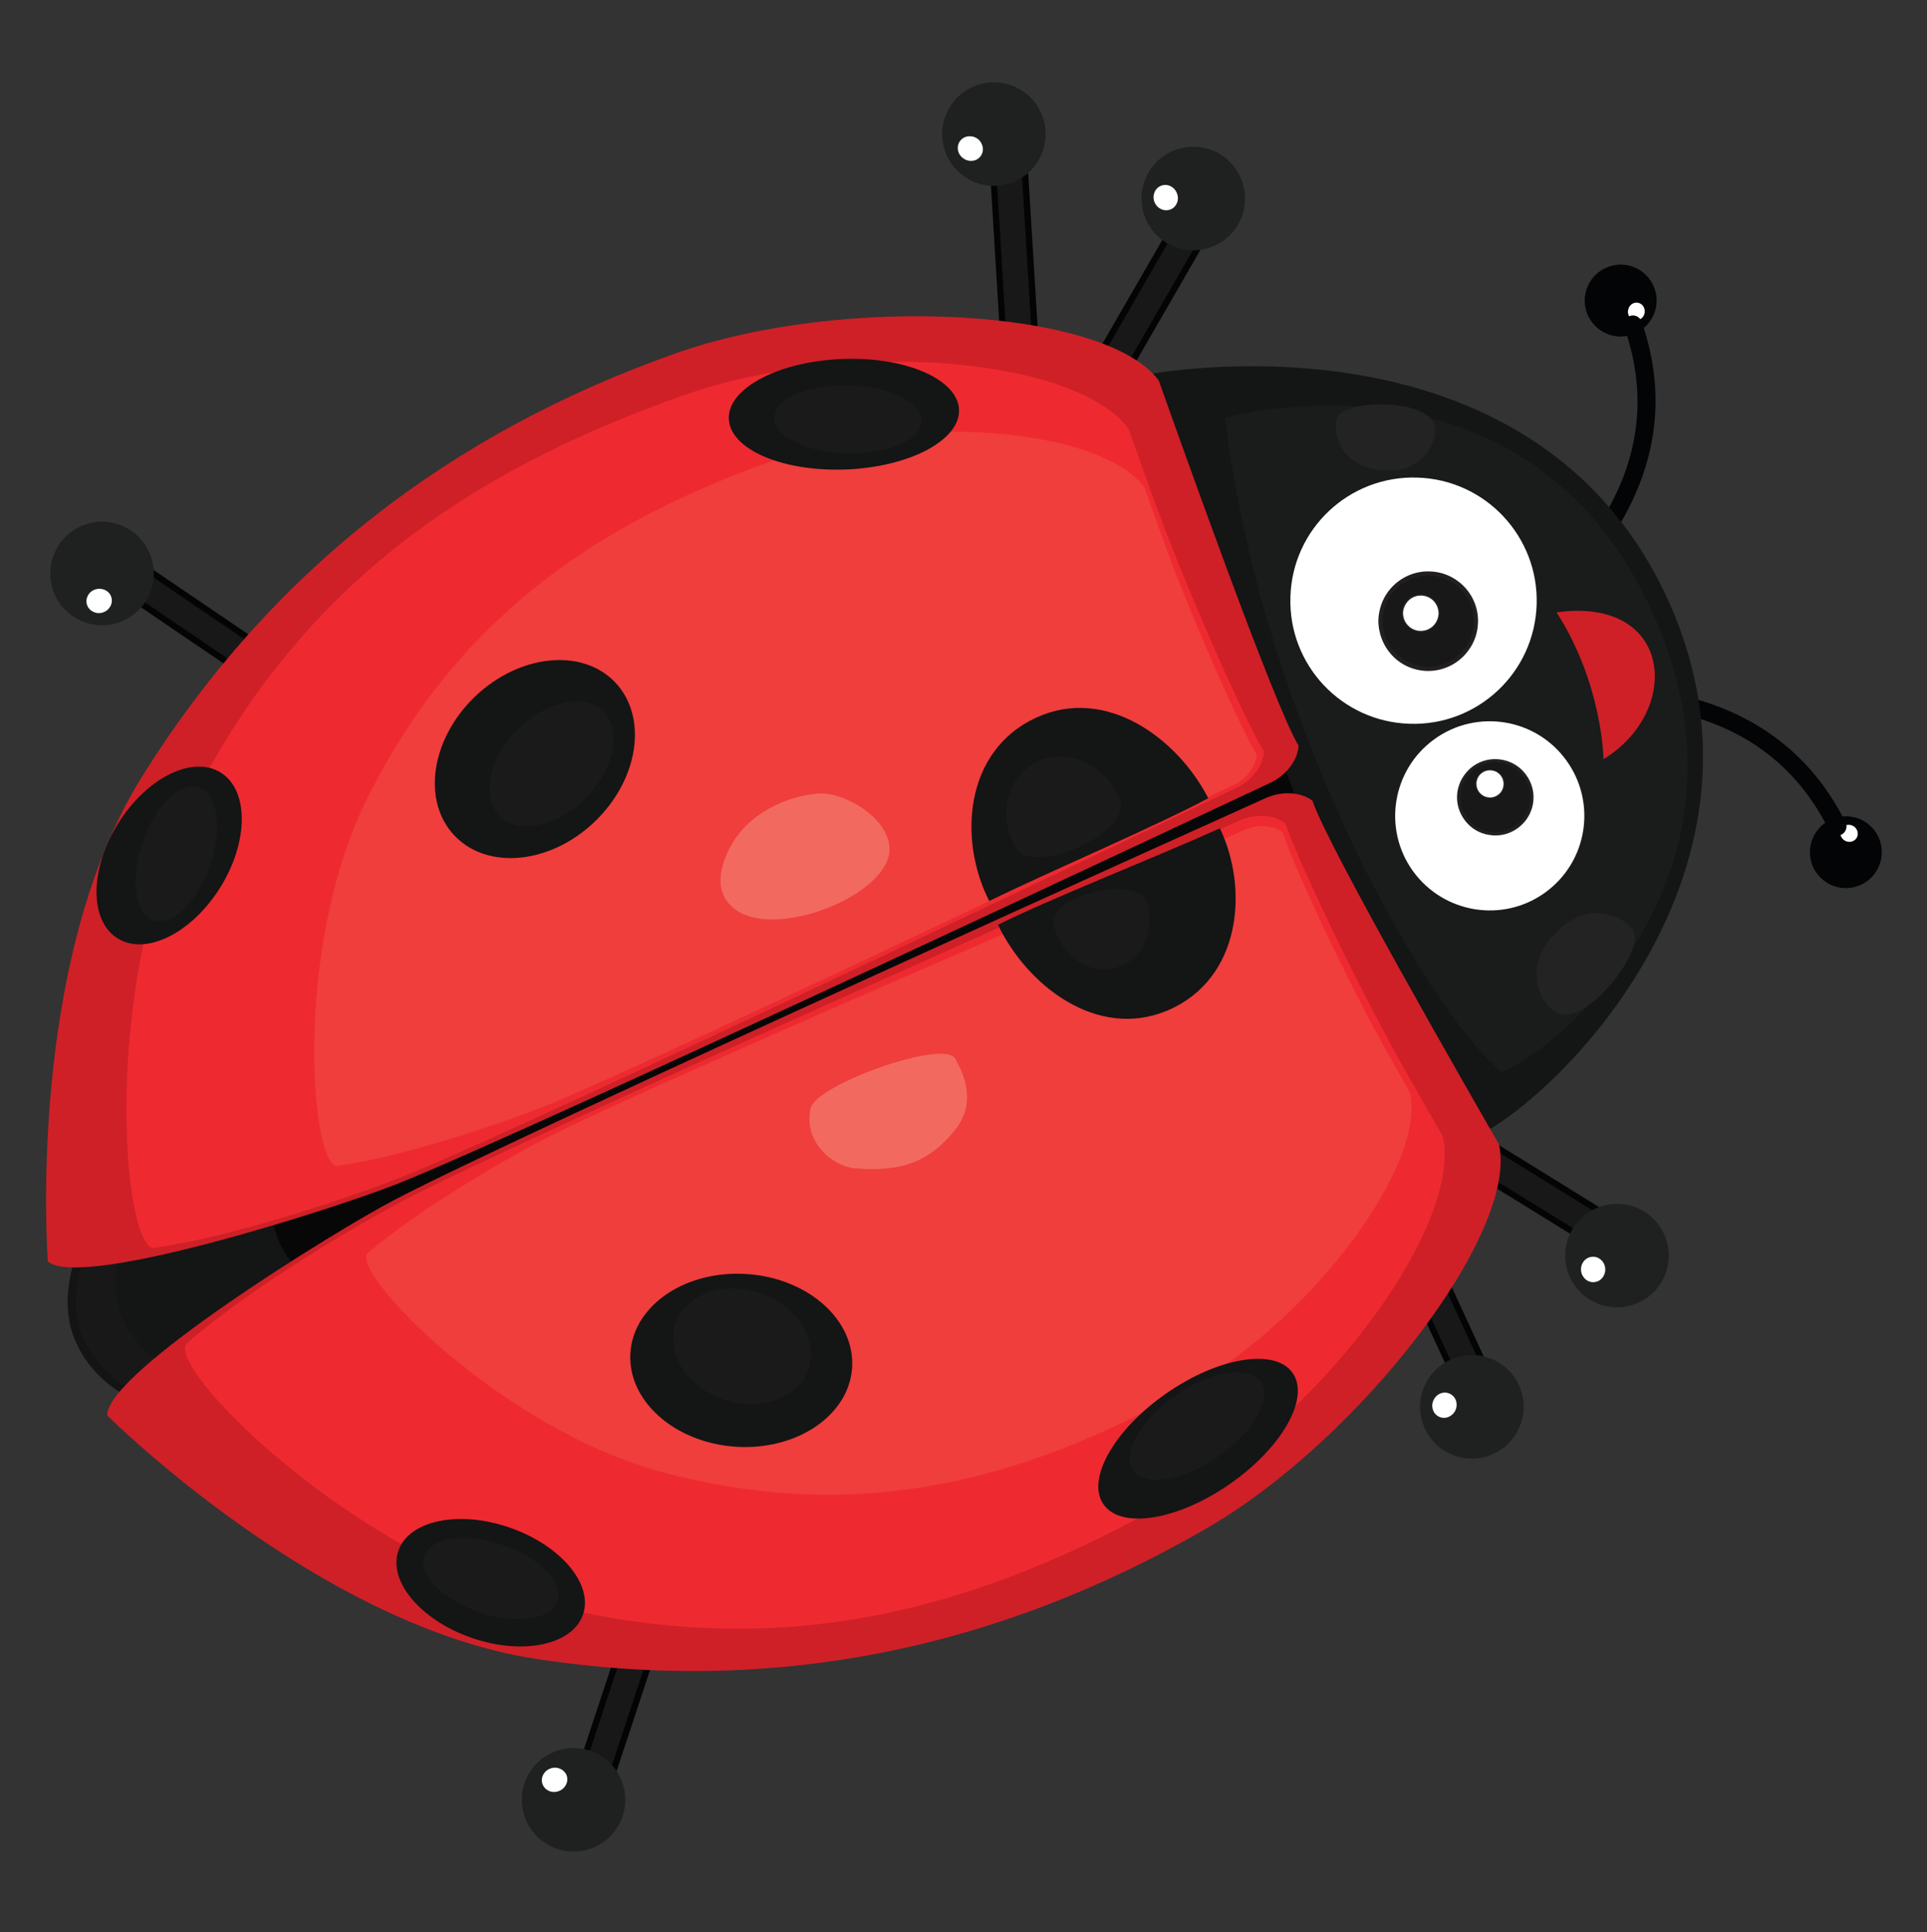 <?xml version="1.0" encoding="UTF-8" standalone="no"?>
<!DOCTYPE svg PUBLIC "-//W3C//DTD SVG 1.1//EN" "http://www.w3.org/Graphics/SVG/1.1/DTD/svg11.dtd">
<svg width="100%" height="100%" viewBox="0 0 355 356" version="1.1" xmlns="http://www.w3.org/2000/svg" xmlns:xlink="http://www.w3.org/1999/xlink" xml:space="preserve" xmlns:serif="http://www.serif.com/" style="fill-rule:evenodd;clip-rule:evenodd;stroke-linejoin:round;stroke-miterlimit:2;">
    <rect x="0" y="0" width="355" height="356" fill="#333333" stroke="none"/>
    <g transform="matrix(1,0,0,1,-2810,-570)">
        <g id="ladybug" transform="matrix(1,0,0,1,-0.664,570.961)">
            <rect x="2810.66" y="0" width="354.331" height="354.331" style="fill:none;"/>
            <g transform="matrix(2.046,0,0,2.046,-384.135,-191.505)">
                <g transform="matrix(1,0,0,1,229.527,-394.879)">
                    <path d="M1477.24,518.254C1475.5,517.891 1474.36,516.197 1474.71,514.449C1475.06,512.685 1476.77,511.562 1478.52,511.899C1480.27,512.254 1481.41,513.96 1481.06,515.707C1480.71,517.449 1479,518.597 1477.24,518.254Z" style="fill:rgb(3,4,5);fill-rule:nonzero;"/>
                </g>
                <g transform="matrix(1,0,0,1,229.527,-394.879)">
                    <path d="M1479.13,516.843C1478.72,516.761 1478.46,516.341 1478.56,515.909C1478.65,515.473 1479.04,515.197 1479.45,515.275C1479.87,515.362 1480.12,515.773 1480.04,516.206C1479.96,516.634 1479.55,516.928 1479.13,516.843Z" style="fill:white;fill-rule:nonzero;"/>
                </g>
                <g transform="matrix(1,0,0,1,229.527,-394.879)">
                    <path d="M1478.91,516.996C1478.77,517.048 1478.71,517.184 1478.75,517.327C1482.05,526.71 1478.68,535.644 1468.76,543.847C1461.33,549.995 1452.82,553.402 1452.74,553.426C1452.6,553.484 1452.54,553.63 1452.59,553.769C1452.64,553.897 1452.8,553.941 1452.92,553.901C1453.01,553.869 1461.6,550.441 1469.08,544.239C1479.05,535.995 1482.55,526.624 1479.23,517.153C1479.19,517.014 1479.04,516.947 1478.91,516.996Z" style="fill:rgb(3,4,5);fill-rule:nonzero;"/>
                </g>
                <g transform="matrix(1,0,0,1,229.527,-394.879)">
                    <path d="M1478.34,516.751C1478.17,516.975 1478.13,517.253 1478.22,517.508C1480.52,524.074 1479.46,530.456 1475.07,536.486C1473.36,538.835 1471.11,541.172 1468.4,543.416C1461.04,549.504 1452.61,552.875 1452.53,552.913C1452.13,553.066 1451.9,553.565 1452.07,553.971C1452.22,554.354 1452.65,554.562 1453.06,554.454L1453.12,554.431C1453.21,554.401 1461.91,550.91 1469.44,544.675C1472.19,542.402 1474.49,540.005 1476.27,537.564C1481.06,530.978 1482.24,524.049 1479.77,516.966C1479.61,516.543 1479.15,516.315 1478.72,516.462L1478.71,516.471C1478.56,516.529 1478.43,516.625 1478.34,516.751Z" style="fill:rgb(3,4,5);fill-rule:nonzero;"/>
                </g>
                <g transform="matrix(1,0,0,1,229.527,-394.879)">
                    <path d="M1495.45,562.996C1494.48,564.491 1494.89,566.495 1496.4,567.468C1497.9,568.45 1499.9,568.013 1500.87,566.524C1501.85,565.022 1501.43,563.025 1499.93,562.046C1498.44,561.071 1496.42,561.496 1495.45,562.996Z" style="fill:rgb(3,4,5);fill-rule:nonzero;"/>
                </g>
                <g transform="matrix(1,0,0,1,229.527,-394.879)">
                    <path d="M1497.78,562.618C1497.55,562.981 1497.67,563.447 1498.03,563.692C1498.41,563.936 1498.88,563.844 1499.12,563.492C1499.35,563.148 1499.23,562.668 1498.87,562.426C1498.5,562.187 1498.01,562.268 1497.78,562.618Z" style="fill:white;fill-rule:nonzero;"/>
                </g>
                <g transform="matrix(1,0,0,1,229.527,-394.879)">
                    <path d="M1455.65,554.381C1453.97,555.005 1452.98,555.44 1452.94,555.451C1452.82,555.511 1452.76,555.659 1452.82,555.791C1452.88,555.917 1453.04,555.972 1453.15,555.921C1453.24,555.878 1461.63,552.164 1471.22,551.162C1484.02,549.819 1492.76,553.651 1497.17,562.563C1497.23,562.688 1497.38,562.744 1497.51,562.674C1497.64,562.607 1497.69,562.465 1497.63,562.332C1493.17,553.328 1484.01,549.299 1471.16,550.656C1464.77,551.33 1458.91,553.187 1455.65,554.381Z" style="fill:rgb(3,4,5);fill-rule:nonzero;"/>
                </g>
                <g transform="matrix(1,0,0,1,229.527,-394.879)">
                    <path d="M1452.39,555.202C1452.22,555.435 1452.19,555.754 1452.31,556.018C1452.39,556.222 1452.56,556.367 1452.76,556.443C1452.97,556.526 1453.19,556.52 1453.39,556.427C1453.47,556.393 1461.75,552.724 1471.29,551.726C1483.83,550.393 1492.37,554.131 1496.67,562.812C1496.77,563.012 1496.93,563.162 1497.14,563.226C1497.35,563.287 1497.57,563.273 1497.76,563.178C1497.88,563.128 1497.98,563.04 1498.05,562.936C1498.24,562.684 1498.27,562.365 1498.14,562.082C1493.56,552.864 1484.21,548.714 1471.1,550.093C1464.53,550.789 1458.48,552.745 1455.46,553.853C1453.75,554.474 1452.73,554.938 1452.72,554.936C1452.59,554.998 1452.47,555.086 1452.39,555.202Z" style="fill:rgb(3,4,5);fill-rule:nonzero;"/>
                </g>
                <g transform="matrix(1,0,0,1,229.527,-394.879)">
                    <path d="M1434.97,521.783C1434.97,521.783 1470.15,514.771 1482.35,542.49C1493.23,567.262 1470.95,587.845 1464.74,590.399C1458.14,579.957 1443.3,557.295 1434.97,521.783Z" style="fill:rgb(20,21,21);fill-rule:nonzero;"/>
                </g>
                <g transform="matrix(1,0,0,1,229.527,-394.879)">
                    <path d="M1442.27,525.621C1442.27,525.621 1469.65,517.913 1480.92,543.538C1490.98,566.429 1472.88,582.219 1467.16,584.578C1459.94,578.438 1445.4,552.222 1442.27,525.621Z" style="fill:rgb(26,27,27);fill-rule:nonzero;"/>
                </g>
                <g transform="matrix(1,0,0,1,229.527,-394.879)">
                    <path d="M1472.34,579.302C1470.64,578.679 1469.1,575.315 1471.65,572.434C1474.93,568.694 1478.2,570.686 1478.94,571.655C1480.3,573.477 1474.92,580.244 1472.34,579.302Z" style="fill:rgb(35,35,35);fill-rule:nonzero;"/>
                </g>
                <g transform="matrix(1,0,0,1,229.527,-394.879)">
                    <path d="M1461.08,526.186C1461.56,527.688 1460.1,530.562 1456.76,530.381C1452.43,530.154 1452.02,526.843 1452.3,525.801C1452.79,523.892 1460.33,523.914 1461.08,526.186Z" style="fill:rgb(35,35,35);fill-rule:nonzero;"/>
                </g>
                <g transform="matrix(1,0,0,1,229.527,-394.879)">
                    <path d="M1458.89,553.193C1465.02,553.385 1470.13,548.574 1470.32,542.449C1470.51,536.327 1465.7,531.202 1459.57,531.021C1453.45,530.825 1448.33,535.63 1448.15,541.754C1447.94,547.888 1452.76,553.008 1458.89,553.193Z" style="fill:white;fill-rule:nonzero;"/>
                </g>
                <g transform="matrix(1,0,0,1,229.527,-394.879)">
                    <path d="M1460.43,548.247C1462.8,548.328 1464.79,546.456 1464.85,544.088C1464.93,541.713 1463.07,539.728 1460.69,539.652C1458.32,539.58 1456.33,541.443 1456.26,543.815C1456.18,546.195 1458.05,548.17 1460.43,548.247Z" style="fill:rgb(24,24,25);fill-rule:nonzero;"/>
                </g>
                <g transform="matrix(1,0,0,1,229.527,-394.879)">
                    <path d="M1464.68,544.074C1464.71,542.981 1464.32,541.937 1463.56,541.13C1462.81,540.324 1461.79,539.876 1460.69,539.829C1459.32,539.786 1458.04,540.422 1457.23,541.531C1456.74,542.199 1456.47,542.995 1456.45,543.813C1456.41,544.926 1456.81,545.969 1457.55,546.771C1458.32,547.575 1459.34,548.039 1460.43,548.073C1461.79,548.106 1463.09,547.468 1463.89,546.366C1464.38,545.698 1464.65,544.908 1464.68,544.074ZM1460.7,539.471C1461.9,539.505 1463,540.009 1463.83,540.875C1464.65,541.754 1465.08,542.887 1465.04,544.087C1465.01,544.999 1464.72,545.853 1464.18,546.581C1463.31,547.786 1461.91,548.475 1460.42,548.435C1459.22,548.394 1458.11,547.893 1457.3,547.029C1456.48,546.143 1456.05,545.005 1456.07,543.816C1456.11,542.908 1456.4,542.04 1456.93,541.313C1457.81,540.116 1459.22,539.414 1460.7,539.471Z" style="fill:rgb(35,31,32);fill-rule:nonzero;"/>
                </g>
                <g transform="matrix(1,0,0,1,229.527,-394.879)">
                    <path d="M1459.84,544.899C1460.75,544.924 1461.53,544.201 1461.55,543.286C1461.59,542.368 1460.87,541.597 1459.94,541.581C1459.02,541.543 1458.26,542.268 1458.23,543.179C1458.2,544.108 1458.92,544.866 1459.84,544.899Z" style="fill:white;fill-rule:nonzero;"/>
                </g>
                <g transform="matrix(1,0,0,1,229.527,-394.879)">
                    <path d="M1461.49,543.286C1461.49,542.856 1461.34,542.454 1461.05,542.14C1460.76,541.839 1460.36,541.658 1459.94,541.644C1459.41,541.627 1458.92,541.872 1458.61,542.296C1458.42,542.563 1458.3,542.867 1458.29,543.192C1458.27,544.061 1458.96,544.803 1459.83,544.827C1460.36,544.845 1460.87,544.599 1461.18,544.168C1461.36,543.915 1461.47,543.606 1461.49,543.286ZM1459.94,541.509C1460.41,541.514 1460.84,541.71 1461.15,542.052C1461.47,542.381 1461.64,542.823 1461.63,543.283C1461.62,543.641 1461.5,543.966 1461.29,544.249C1460.95,544.714 1460.42,544.985 1459.83,544.974C1458.88,544.939 1458.13,544.126 1458.16,543.182C1458.16,542.832 1458.29,542.49 1458.49,542.21C1458.83,541.748 1459.37,541.487 1459.94,541.509Z" style="fill:rgb(35,31,32);fill-rule:nonzero;"/>
                </g>
                <g transform="matrix(1,0,0,1,229.527,-394.879)">
                    <path d="M1473,556.501C1470.25,552.681 1464.92,551.825 1461.11,554.582C1457.3,557.335 1456.44,562.663 1459.19,566.472C1461.96,570.28 1467.27,571.144 1471.08,568.396C1474.91,565.625 1475.75,560.305 1473,556.501Z" style="fill:white;fill-rule:nonzero;"/>
                </g>
                <g transform="matrix(1,0,0,1,229.527,-394.879)">
                    <path d="M1469.27,557.879C1468.21,556.402 1466.14,556.068 1464.66,557.144C1463.19,558.211 1462.85,560.263 1463.93,561.752C1464.98,563.227 1467.05,563.557 1468.53,562.487C1470.01,561.42 1470.34,559.363 1469.27,557.879Z" style="fill:rgb(24,24,25);fill-rule:nonzero;"/>
                </g>
                <g transform="matrix(1,0,0,1,229.527,-394.879)">
                    <path d="M1469.15,557.968C1468.66,557.279 1467.93,556.825 1467.1,556.69C1466.27,556.562 1465.44,556.766 1464.75,557.253C1464.48,557.439 1464.24,557.676 1464.04,557.951C1463.23,559.063 1463.23,560.551 1464.04,561.671C1464.53,562.35 1465.26,562.801 1466.08,562.933C1466.93,563.068 1467.76,562.867 1468.44,562.374C1468.73,562.171 1468.95,561.941 1469.15,561.673C1469.95,560.568 1469.97,559.07 1469.15,557.968ZM1464.58,557.021C1465.32,556.487 1466.23,556.271 1467.14,556.421C1468.04,556.56 1468.85,557.053 1469.38,557.802C1470.26,559.01 1470.26,560.625 1469.38,561.836C1469.16,562.128 1468.9,562.39 1468.61,562.601C1467.86,563.138 1466.95,563.358 1466.05,563.203C1465.14,563.069 1464.35,562.58 1463.81,561.829C1462.93,560.619 1462.93,559 1463.82,557.789C1464.03,557.501 1464.28,557.246 1464.58,557.021Z" style="fill:rgb(35,31,32);fill-rule:nonzero;"/>
                </g>
                <g transform="matrix(1,0,0,1,229.527,-394.879)">
                    <path d="M1467.16,557.853C1466.73,557.288 1465.95,557.146 1465.37,557.572C1464.8,557.974 1464.67,558.776 1465.08,559.349C1465.5,559.927 1466.3,560.052 1466.87,559.64C1467.44,559.232 1467.57,558.428 1467.16,557.853Z" style="fill:white;fill-rule:nonzero;"/>
                </g>
                <g transform="matrix(1,0,0,1,229.527,-394.879)">
                    <path d="M1467.11,557.89C1466.92,557.629 1466.64,557.445 1466.31,557.402C1465.99,557.341 1465.67,557.426 1465.4,557.617C1465.3,557.686 1465.2,557.775 1465.13,557.882C1464.82,558.304 1464.82,558.898 1465.13,559.323C1465.32,559.583 1465.6,559.759 1465.92,559.814C1466.25,559.869 1466.57,559.788 1466.84,559.591C1466.94,559.523 1467.04,559.432 1467.11,559.328C1467.42,558.901 1467.42,558.313 1467.11,557.89ZM1465.34,557.524C1465.63,557.315 1465.97,557.229 1466.33,557.29C1466.67,557.349 1466.99,557.542 1467.19,557.828C1467.54,558.296 1467.54,558.921 1467.2,559.391C1467.12,559.502 1467.01,559.602 1466.9,559.682C1466.61,559.884 1466.25,559.977 1465.9,559.917C1465.55,559.86 1465.25,559.677 1465.05,559.382C1464.7,558.916 1464.7,558.284 1465.04,557.82C1465.13,557.698 1465.23,557.601 1465.34,557.524Z" style="fill:rgb(35,31,32);fill-rule:nonzero;"/>
                </g>
                <g transform="matrix(1,0,0,1,229.527,-394.879)">
                    <path d="M1476.34,556.386C1483.49,551.987 1482.54,541.709 1472.11,543.158C1476.26,549.591 1476.34,556.386 1476.34,556.386Z" style="fill:rgb(207,32,39);fill-rule:nonzero;"/>
                </g>
                <g transform="matrix(1,0,0,1,229.527,-394.879)">
                    <path d="M1462.68,593.695C1462.68,593.695 1348.97,633.804 1338.98,608.365C1330.15,585.885 1428.23,526.23 1434.58,524.045C1436.47,537.73 1449.63,563.969 1462.68,593.695Z" style="fill:rgb(24,24,25);fill-rule:nonzero;"/>
                </g>
                <g transform="matrix(1,0,0,1,229.527,-394.879)">
                    <path d="M1453.33,573.763C1443.99,553.092 1435.9,535.2 1434.27,524.572C1426.26,528.03 1362.8,567.21 1344.17,592.802C1339.47,599.249 1337.84,604.439 1339.33,608.23C1348.79,632.318 1454.89,596 1462.16,593.477C1459.18,586.688 1456.21,580.117 1453.33,573.763ZM1394.41,548.587C1414.29,534.825 1431.97,524.544 1434.45,523.684L1434.88,523.538L1434.94,523.995C1436.39,534.443 1444.56,552.522 1454.02,573.457C1456.95,579.926 1459.98,586.626 1463.01,593.551L1463.18,593.924L1462.8,594.056C1462.52,594.156 1434.02,604.168 1404.66,610.939C1365.07,620.069 1342.85,619.257 1338.63,608.497C1337.05,604.455 1338.7,599.03 1343.55,592.356C1353.98,578.059 1376.96,560.662 1394.41,548.587Z" style="fill:rgb(20,20,21);fill-rule:nonzero;"/>
                </g>
                <g transform="matrix(1,0,0,1,229.527,-394.879)">
                    <path d="M1456.38,590.365C1456.38,590.365 1351.72,630.29 1342.83,606.321C1334.88,584.92 1429.38,532.886 1434.73,531.049C1439.77,540.181 1451.14,560.02 1456.38,590.365Z" style="fill:rgb(20,21,21);fill-rule:nonzero;"/>
                </g>
                <g transform="matrix(1,0,0,1,229.527,-394.879)">
                    <path d="M1455.43,585.602C1455.43,585.602 1364.64,620.244 1356.93,599.454C1350.05,580.886 1432,535.757 1436.64,534.163C1441.01,542.085 1450.88,559.293 1455.43,585.602Z" style="fill:rgb(7,7,7);fill-rule:nonzero;"/>
                </g>
                <g transform="matrix(1,0,0,1,229.527,-394.879)">
                    <path d="M1342.15,537.217L1358.66,548.428L1357.05,550.787L1340.55,539.571L1342.15,537.217Z" style="fill:rgb(24,24,25);fill-rule:nonzero;"/>
                </g>
                <g transform="matrix(1,0,0,1,229.527,-394.879)">
                    <path d="M1356.99,550.398L1358.27,548.508L1342.23,537.608L1340.95,539.493L1356.99,550.398ZM1359.06,548.354L1357.13,551.188L1340.16,539.647L1342.08,536.824L1359.06,548.354Z" style="fill:rgb(3,4,5);fill-rule:nonzero;"/>
                </g>
                <g transform="matrix(1,0,0,1,229.527,-394.879)">
                    <path d="M1336.7,541.063C1335.93,538.597 1337.29,535.981 1339.75,535.209C1342.21,534.432 1344.82,535.812 1345.59,538.257C1346.37,540.722 1345,543.337 1342.54,544.103C1340.09,544.877 1337.47,543.505 1336.7,541.063Z" style="fill:rgb(31,32,32);fill-rule:nonzero;"/>
                </g>
                <g transform="matrix(1,0,0,1,229.527,-394.879)">
                    <path d="M1339.79,542.469C1339.61,541.89 1339.95,541.27 1340.56,541.086C1341.16,540.905 1341.8,541.206 1341.98,541.783C1342.16,542.354 1341.82,542.978 1341.21,543.171C1340.61,543.361 1339.97,543.037 1339.79,542.469Z" style="fill:white;fill-rule:nonzero;"/>
                </g>
                <g transform="matrix(1,0,0,1,229.527,-394.879)">
                    <path d="M1423.99,499.387L1425.21,519.302L1422.37,519.483L1421.15,499.554L1423.99,499.387Z" style="fill:rgb(24,24,25);fill-rule:nonzero;"/>
                </g>
                <g transform="matrix(1,0,0,1,229.527,-394.879)">
                    <path d="M1424.91,519.033L1423.72,499.695L1421.45,499.827L1422.62,519.189L1424.91,519.033ZM1424.26,499.093L1425.5,519.283L1425.52,519.567L1422.1,519.789L1420.85,499.296L1424.26,499.093Z" style="fill:rgb(3,4,5);fill-rule:nonzero;"/>
                </g>
                <g transform="matrix(1,0,0,1,229.527,-394.879)">
                    <path d="M1417.63,497.418C1419.09,495.306 1422,494.789 1424.12,496.264C1426.22,497.739 1426.74,500.64 1425.27,502.758C1423.79,504.868 1420.9,505.386 1418.79,503.906C1416.67,502.434 1416.16,499.53 1417.63,497.418Z" style="fill:rgb(31,32,32);fill-rule:nonzero;"/>
                </g>
                <g transform="matrix(1,0,0,1,229.527,-394.879)">
                    <path d="M1418.39,500.728C1418.74,500.231 1419.43,500.135 1419.96,500.493C1420.47,500.857 1420.62,501.555 1420.27,502.052C1419.93,502.542 1419.23,502.648 1418.71,502.28C1418.18,501.92 1418.04,501.226 1418.39,500.728Z" style="fill:white;fill-rule:nonzero;"/>
                </g>
                <g transform="matrix(1,0,0,1,229.527,-394.879)">
                    <path d="M1441.91,506.712L1431.94,523.992L1429.46,522.572L1439.44,505.292L1441.91,506.712Z" style="fill:rgb(24,24,25);fill-rule:nonzero;"/>
                </g>
                <g transform="matrix(1,0,0,1,229.527,-394.879)">
                    <path d="M1431.84,523.61L1441.52,506.808L1439.54,505.675L1429.86,522.467L1431.84,523.61ZM1442.29,506.619L1432.05,524.379L1429.07,522.681L1439.34,504.9L1442.29,506.619Z" style="fill:rgb(3,4,5);fill-rule:nonzero;"/>
                </g>
                <g transform="matrix(1,0,0,1,229.527,-394.879)">
                    <path d="M1437.68,501.554C1440.08,500.602 1442.79,501.771 1443.73,504.173C1444.69,506.565 1443.52,509.273 1441.12,510.224C1438.73,511.166 1436.01,509.999 1435.07,507.605C1434.13,505.211 1435.3,502.502 1437.68,501.554Z" style="fill:rgb(31,32,32);fill-rule:nonzero;"/>
                </g>
                <g transform="matrix(1,0,0,1,229.527,-394.879)">
                    <path d="M1436.5,504.741C1437.06,504.514 1437.7,504.817 1437.93,505.413C1438.17,506.003 1437.9,506.656 1437.35,506.874C1436.79,507.091 1436.15,506.804 1435.91,506.208C1435.68,505.62 1435.94,504.956 1436.5,504.741Z" style="fill:white;fill-rule:nonzero;"/>
                </g>
                <g transform="matrix(1,0,0,1,229.527,-394.879)">
                    <path d="M1336.27,601.614C1336.27,601.614 1334.22,574.884 1344.7,558.031C1356.4,539.231 1372.78,526.903 1392.8,519.83C1407.95,514.468 1431.51,515.761 1436.3,522.286C1438.09,527.336 1446.76,551.76 1448.88,555.155C1448.85,556.265 1447.97,557.756 1446.27,558.543C1444.59,559.32 1379.8,589.83 1367.71,594.636C1362.33,596.778 1339.25,604.204 1336.27,601.614Z" style="fill:rgb(207,32,39);fill-rule:nonzero;"/>
                </g>
                <g transform="matrix(1,0,0,1,229.527,-394.879)">
                    <path d="M1349.07,560.514C1358.73,541.072 1373.76,530.596 1393.4,523.648C1408.27,518.396 1428.88,520.216 1433.57,526.625C1433.96,527.718 1434.67,529.733 1435.58,532.262C1438.77,541.147 1444.15,553.089 1445.76,555.673C1445.73,556.765 1444.87,558.229 1443.21,558.998C1441.55,559.771 1380.06,589.259 1368.19,593.98C1364.31,595.521 1353.81,599.205 1345.89,600.391C1343.03,600.813 1340.92,576.931 1349.07,560.514Z" style="fill:rgb(238,42,48);fill-rule:nonzero;"/>
                </g>
                <g transform="matrix(1,0,0,1,229.527,-394.879)">
                    <path d="M1364.99,559.982C1373,543.866 1385.45,535.19 1401.73,529.437C1414.05,525.075 1431.1,526.587 1435,531.904C1435.32,532.802 1435.92,534.469 1436.67,536.563C1439.31,543.931 1443.77,553.811 1445.11,555.956C1445.09,556.861 1444.36,558.088 1442.99,558.716C1441.62,559.347 1390.67,583.792 1380.84,587.694C1377.63,588.973 1368.92,592.029 1362.36,593.013C1360,593.359 1358.25,573.57 1364.99,559.982Z" style="fill:rgb(239,62,60);fill-rule:nonzero;"/>
                </g>
                <g transform="matrix(1,0,0,1,229.527,-394.879)">
                    <path d="M1397.61,564.477C1399.23,561.21 1402.93,559.662 1405.65,559.478C1408.3,559.278 1413.19,562.419 1411.81,565.606C1410.26,569.208 1401.94,572.245 1398.45,570.106C1396.79,569.091 1396.23,567.252 1397.61,564.477Z" style="fill:rgb(242,105,96);fill-rule:nonzero;"/>
                </g>
                <g transform="matrix(1,0,0,1,229.527,-394.879)">
                    <path d="M1425.3,552.624C1431.56,549.759 1438,554.522 1440.75,559.896C1435.96,562.455 1426.95,566.271 1421.03,569.152C1418.28,563.78 1418.69,555.633 1425.3,552.624Z" style="fill:rgb(20,21,21);fill-rule:nonzero;"/>
                </g>
                <g transform="matrix(1,0,0,1,229.527,-394.879)">
                    <path d="M1425.47,556.55C1428.43,555.201 1431.78,557.325 1432.79,560.012C1433.94,563.061 1425.01,566.877 1423.44,564.403C1421.9,561.976 1422.33,557.997 1425.47,556.55Z" style="fill:rgb(26,26,26);fill-rule:nonzero;"/>
                </g>
                <g transform="matrix(1,0,0,1,229.527,-394.879)">
                    <path d="M1342.58,562.196C1345.14,558.064 1349.28,556 1351.83,557.584C1354.37,559.165 1354.36,563.798 1351.8,567.918C1349.23,572.048 1345.09,574.111 1342.55,572.519C1340,570.938 1340.02,566.309 1342.58,562.196Z" style="fill:rgb(20,21,21);fill-rule:nonzero;"/>
                </g>
                <g transform="matrix(1,0,0,1,229.527,-394.879)">
                    <path d="M1344.8,563.842C1345.92,560.547 1348.21,558.342 1349.88,558.92C1351.57,559.487 1352,562.644 1350.87,565.939C1349.74,569.234 1347.45,571.451 1345.77,570.875C1344.09,570.291 1343.66,567.153 1344.8,563.842Z" style="fill:rgb(26,26,26);fill-rule:nonzero;"/>
                </g>
                <g transform="matrix(1,0,0,1,229.527,-394.879)">
                    <path d="M1374.72,550.749C1378.71,546.933 1384.35,546.341 1387.33,549.442C1390.31,552.546 1389.5,558.166 1385.52,561.994C1381.55,565.818 1375.9,566.394 1372.92,563.302C1369.92,560.203 1370.74,554.581 1374.72,550.749Z" style="fill:rgb(20,21,21);fill-rule:nonzero;"/>
                </g>
                <g transform="matrix(1,0,0,1,229.527,-394.879)">
                    <path d="M1378.54,553.743C1381.11,551.134 1384.58,550.397 1386.29,552.088C1388,553.762 1387.3,557.246 1384.73,559.854C1382.14,562.457 1378.67,563.205 1376.97,561.509C1375.26,559.832 1375.96,556.349 1378.54,553.743Z" style="fill:rgb(26,26,26);fill-rule:nonzero;"/>
                </g>
                <g transform="matrix(1,0,0,1,229.527,-394.879)">
                    <path d="M1407.75,520.34C1413.47,520.101 1418.2,522.159 1418.31,524.902C1418.42,527.642 1413.88,530.056 1408.15,530.29C1402.42,530.511 1397.69,528.479 1397.58,525.735C1397.47,522.991 1402.02,520.576 1407.75,520.34Z" style="fill:rgb(20,21,21);fill-rule:nonzero;"/>
                </g>
                <g transform="matrix(1,0,0,1,229.527,-394.879)">
                    <path d="M1408.38,522.725C1412.04,522.813 1414.97,524.246 1414.93,525.944C1414.9,527.625 1411.89,528.929 1408.23,528.835C1404.56,528.751 1401.63,527.3 1401.67,525.627C1401.71,523.939 1404.72,522.626 1408.38,522.725Z" style="fill:rgb(26,26,26);fill-rule:nonzero;"/>
                </g>
                <g transform="matrix(1,0,0,1,229.527,-394.879)">
                    <path d="M1467.07,614.116L1458.7,595.998L1456.11,597.195L1464.48,615.307L1467.07,614.116Z" style="fill:rgb(24,24,25);fill-rule:nonzero;"/>
                </g>
                <g transform="matrix(1,0,0,1,229.527,-394.879)">
                    <path d="M1466.69,613.972L1458.57,596.38L1456.49,597.333L1464.61,614.943L1466.69,613.972ZM1458.84,595.622L1467.44,614.247L1464.34,615.677L1455.74,597.059L1458.84,595.622Z" style="fill:rgb(3,4,5);fill-rule:nonzero;"/>
                </g>
                <g transform="matrix(1,0,0,1,229.527,-394.879)">
                    <path d="M1462.38,618.869C1464.69,620.025 1467.5,619.114 1468.64,616.809C1469.81,614.512 1468.89,611.715 1466.6,610.54C1464.3,609.397 1461.5,610.306 1460.33,612.601C1459.17,614.907 1460.09,617.705 1462.38,618.869Z" style="fill:rgb(31,32,32);fill-rule:nonzero;"/>
                </g>
                <g transform="matrix(1,0,0,1,229.527,-394.879)">
                    <path d="M1461.5,615.584C1462.04,615.865 1462.7,615.62 1462.99,615.053C1463.27,614.479 1463.07,613.816 1462.53,613.543C1462,613.267 1461.33,613.499 1461.05,614.075C1460.76,614.641 1460.97,615.315 1461.5,615.584Z" style="fill:white;fill-rule:nonzero;"/>
                </g>
                <g transform="matrix(1,0,0,1,229.527,-394.879)">
                    <path d="M1479.37,599.181L1462.4,588.684L1460.91,591.106L1477.87,601.595L1479.37,599.181Z" style="fill:rgb(24,24,25);fill-rule:nonzero;"/>
                </g>
                <g transform="matrix(1,0,0,1,229.527,-394.879)">
                    <path d="M1477.78,601.21L1478.98,599.261L1462.5,589.067L1461.29,591.018L1477.78,601.21ZM1479.76,599.076L1477.96,601.98L1460.51,591.198L1462.31,588.287L1479.76,599.076Z" style="fill:rgb(3,4,5);fill-rule:nonzero;"/>
                </g>
                <g transform="matrix(1,0,0,1,229.527,-394.879)">
                    <path d="M1478.09,605.716C1480.65,605.416 1482.49,603.108 1482.18,600.546C1481.88,597.981 1479.57,596.163 1477.01,596.464C1474.45,596.761 1472.62,599.072 1472.92,601.633C1473.23,604.185 1475.54,606.017 1478.09,605.716Z" style="fill:rgb(31,32,32);fill-rule:nonzero;"/>
                </g>
                <g transform="matrix(1,0,0,1,229.527,-394.879)">
                    <path d="M1475.54,603.472C1476.14,603.406 1476.56,602.838 1476.49,602.205C1476.42,601.579 1475.88,601.127 1475.28,601.199C1474.68,601.26 1474.25,601.823 1474.32,602.467C1474.4,603.093 1474.94,603.553 1475.54,603.472Z" style="fill:white;fill-rule:nonzero;"/>
                </g>
                <g transform="matrix(1,0,0,1,229.527,-394.879)">
                    <path d="M1385.88,651.42L1392.16,632.475L1389.44,631.585L1383.18,650.531L1385.88,651.42Z" style="fill:rgb(24,24,25);fill-rule:nonzero;"/>
                </g>
                <g transform="matrix(1,0,0,1,229.527,-394.879)">
                    <path d="M1385.71,651.063L1391.79,632.66L1389.62,631.936L1383.54,650.357L1385.71,651.063ZM1392.51,632.297L1386.07,651.771L1382.83,650.706L1389.27,631.224L1392.51,632.297Z" style="fill:rgb(3,4,5);fill-rule:nonzero;"/>
                </g>
                <g transform="matrix(1,0,0,1,229.527,-394.879)">
                    <path d="M1379.23,651.691C1380.11,654.118 1382.79,655.362 1385.21,654.473C1387.62,653.581 1388.86,650.916 1387.97,648.493C1387.1,646.079 1384.42,644.836 1382.01,645.717C1379.58,646.602 1378.34,649.281 1379.23,651.691Z" style="fill:rgb(31,32,32);fill-rule:nonzero;"/>
                </g>
                <g transform="matrix(1,0,0,1,229.527,-394.879)">
                    <path d="M1380.81,648.693C1381.02,649.253 1381.66,649.543 1382.26,649.318C1382.87,649.097 1383.18,648.468 1382.98,647.905C1382.76,647.341 1382.11,647.062 1381.52,647.278C1380.92,647.492 1380.6,648.132 1380.81,648.693Z" style="fill:white;fill-rule:nonzero;"/>
                </g>
                <g transform="matrix(1,0,0,1,229.527,-394.879)">
                    <path d="M1341.61,615.479C1341.61,615.479 1360.59,634.423 1380.22,637.407C1402.09,640.752 1422.11,636.317 1440.51,625.706C1454.43,617.682 1468.76,598.945 1466.92,591.051C1464.25,586.416 1451.34,563.938 1450.14,560.126C1449.26,559.432 1447.55,559.133 1445.87,559.909C1444.17,560.677 1378.87,590.064 1367.36,596.128C1362.24,598.816 1341.59,611.531 1341.61,615.479Z" style="fill:rgb(207,32,39);fill-rule:nonzero;"/>
                </g>
                <g transform="matrix(1,0,0,1,229.527,-394.879)">
                    <path d="M1381.16,632.476C1402.21,637.788 1419.95,633.161 1438,622.758C1451.65,614.883 1463.67,598.053 1461.85,590.305C1461.27,589.302 1460.2,587.45 1458.88,585.125C1454.19,576.918 1448.63,565.072 1447.7,562.158C1446.86,561.479 1445.18,561.176 1443.52,561.933C1441.86,562.702 1379.47,590.242 1368.17,596.192C1364.48,598.134 1354.84,603.73 1348.81,608.965C1346.62,610.864 1363.4,628.002 1381.16,632.476Z" style="fill:rgb(238,42,48);fill-rule:nonzero;"/>
                </g>
                <g transform="matrix(1,0,0,1,229.527,-394.879)">
                    <path d="M1391.68,620.612C1409.06,625.216 1423.8,621.554 1438.86,613.098C1450.24,606.706 1460.36,592.869 1458.92,586.442C1458.45,585.601 1457.58,584.07 1456.5,582.123C1452.7,575.272 1448.2,565.408 1447.47,562.988C1446.77,562.414 1445.38,562.147 1444,562.762C1442.62,563.382 1390.67,585.613 1381.26,590.435C1378.18,592.015 1370.15,596.552 1365.09,600.837C1363.26,602.38 1377.01,616.735 1391.68,620.612Z" style="fill:rgb(239,62,60);fill-rule:nonzero;"/>
                </g>
                <g transform="matrix(1,0,0,1,229.527,-394.879)">
                    <path d="M1408.94,593.227C1413.32,593.595 1415.71,592.521 1417.92,589.813C1419.95,587.338 1418.73,584.658 1417.95,583.33C1416.88,581.576 1405.38,585.718 1404.94,587.832C1404.28,591.013 1407.09,593.085 1408.94,593.227Z" style="fill:rgb(242,105,96);fill-rule:nonzero;"/>
                </g>
                <g transform="matrix(1,0,0,1,229.527,-394.879)">
                    <path d="M1442.67,621.675C1437.97,624.94 1432.88,625.755 1431.32,623.489C1429.74,621.235 1432.28,616.748 1436.99,613.486C1441.7,610.214 1446.79,609.408 1448.35,611.661C1449.93,613.924 1447.38,618.404 1442.67,621.675Z" style="fill:rgb(20,21,21);fill-rule:nonzero;"/>
                </g>
                <g transform="matrix(1,0,0,1,229.527,-394.879)">
                    <path d="M1441.63,619.191C1438.46,621.386 1435.04,621.939 1433.98,620.417C1432.92,618.899 1434.64,615.869 1437.8,613.67C1440.98,611.47 1444.4,610.921 1445.46,612.442C1446.52,613.966 1444.8,616.997 1441.63,619.191Z" style="fill:rgb(26,26,26);fill-rule:nonzero;"/>
                </g>
                <g transform="matrix(1,0,0,1,229.527,-394.879)">
                    <path d="M1398.16,618.299C1392.65,617.907 1388.43,614.126 1388.72,609.823C1389.02,605.525 1393.74,602.362 1399.24,602.752C1404.76,603.129 1408.98,606.927 1408.68,611.216C1408.38,615.503 1403.67,618.675 1398.16,618.299Z" style="fill:rgb(20,21,21);fill-rule:nonzero;"/>
                </g>
                <g transform="matrix(1,0,0,1,229.527,-394.879)">
                    <path d="M1397.14,614.05C1393.83,612.938 1391.88,609.873 1392.78,607.228C1393.67,604.58 1397.09,603.344 1400.4,604.47C1403.7,605.592 1405.65,608.647 1404.76,611.294C1403.86,613.938 1400.44,615.183 1397.14,614.05Z" style="fill:rgb(26,26,26);fill-rule:nonzero;"/>
                </g>
                <g transform="matrix(1,0,0,1,229.527,-394.879)">
                    <path d="M1374.42,635.51C1369.83,633.921 1366.88,630.407 1367.83,627.662C1368.78,624.931 1373.28,623.992 1377.85,625.582C1382.44,627.174 1385.4,630.686 1384.45,633.424C1383.5,636.165 1379.01,637.107 1374.42,635.51Z" style="fill:rgb(20,21,21);fill-rule:nonzero;"/>
                </g>
                <g transform="matrix(1,0,0,1,229.527,-394.879)">
                    <path d="M1375.12,633.215C1371.82,632.091 1369.6,629.814 1370.17,628.138C1370.74,626.46 1373.88,626.012 1377.19,627.135C1380.5,628.248 1382.71,630.53 1382.14,632.208C1381.57,633.888 1378.43,634.335 1375.12,633.215Z" style="fill:rgb(26,26,26);fill-rule:nonzero;"/>
                </g>
                <g transform="matrix(1,0,0,1,229.527,-394.879)">
                    <path d="M1437.07,579.018C1430.72,581.689 1424.42,576.743 1421.82,571.292C1426.69,568.869 1435.79,565.318 1441.8,562.604C1444.4,568.053 1443.75,576.182 1437.07,579.018Z" style="fill:rgb(20,21,21);fill-rule:nonzero;"/>
                </g>
                <g transform="matrix(1,0,0,1,229.527,-394.879)">
                    <path d="M1432.28,575.204C1429.65,575.857 1427.26,573.592 1426.85,571.251C1426.41,568.586 1434.29,566.883 1435.17,569.15C1436.03,571.359 1435.06,574.541 1432.28,575.204Z" style="fill:rgb(26,26,26);fill-rule:nonzero;"/>
                </g>
            </g>
        </g>
    </g>
</svg>
